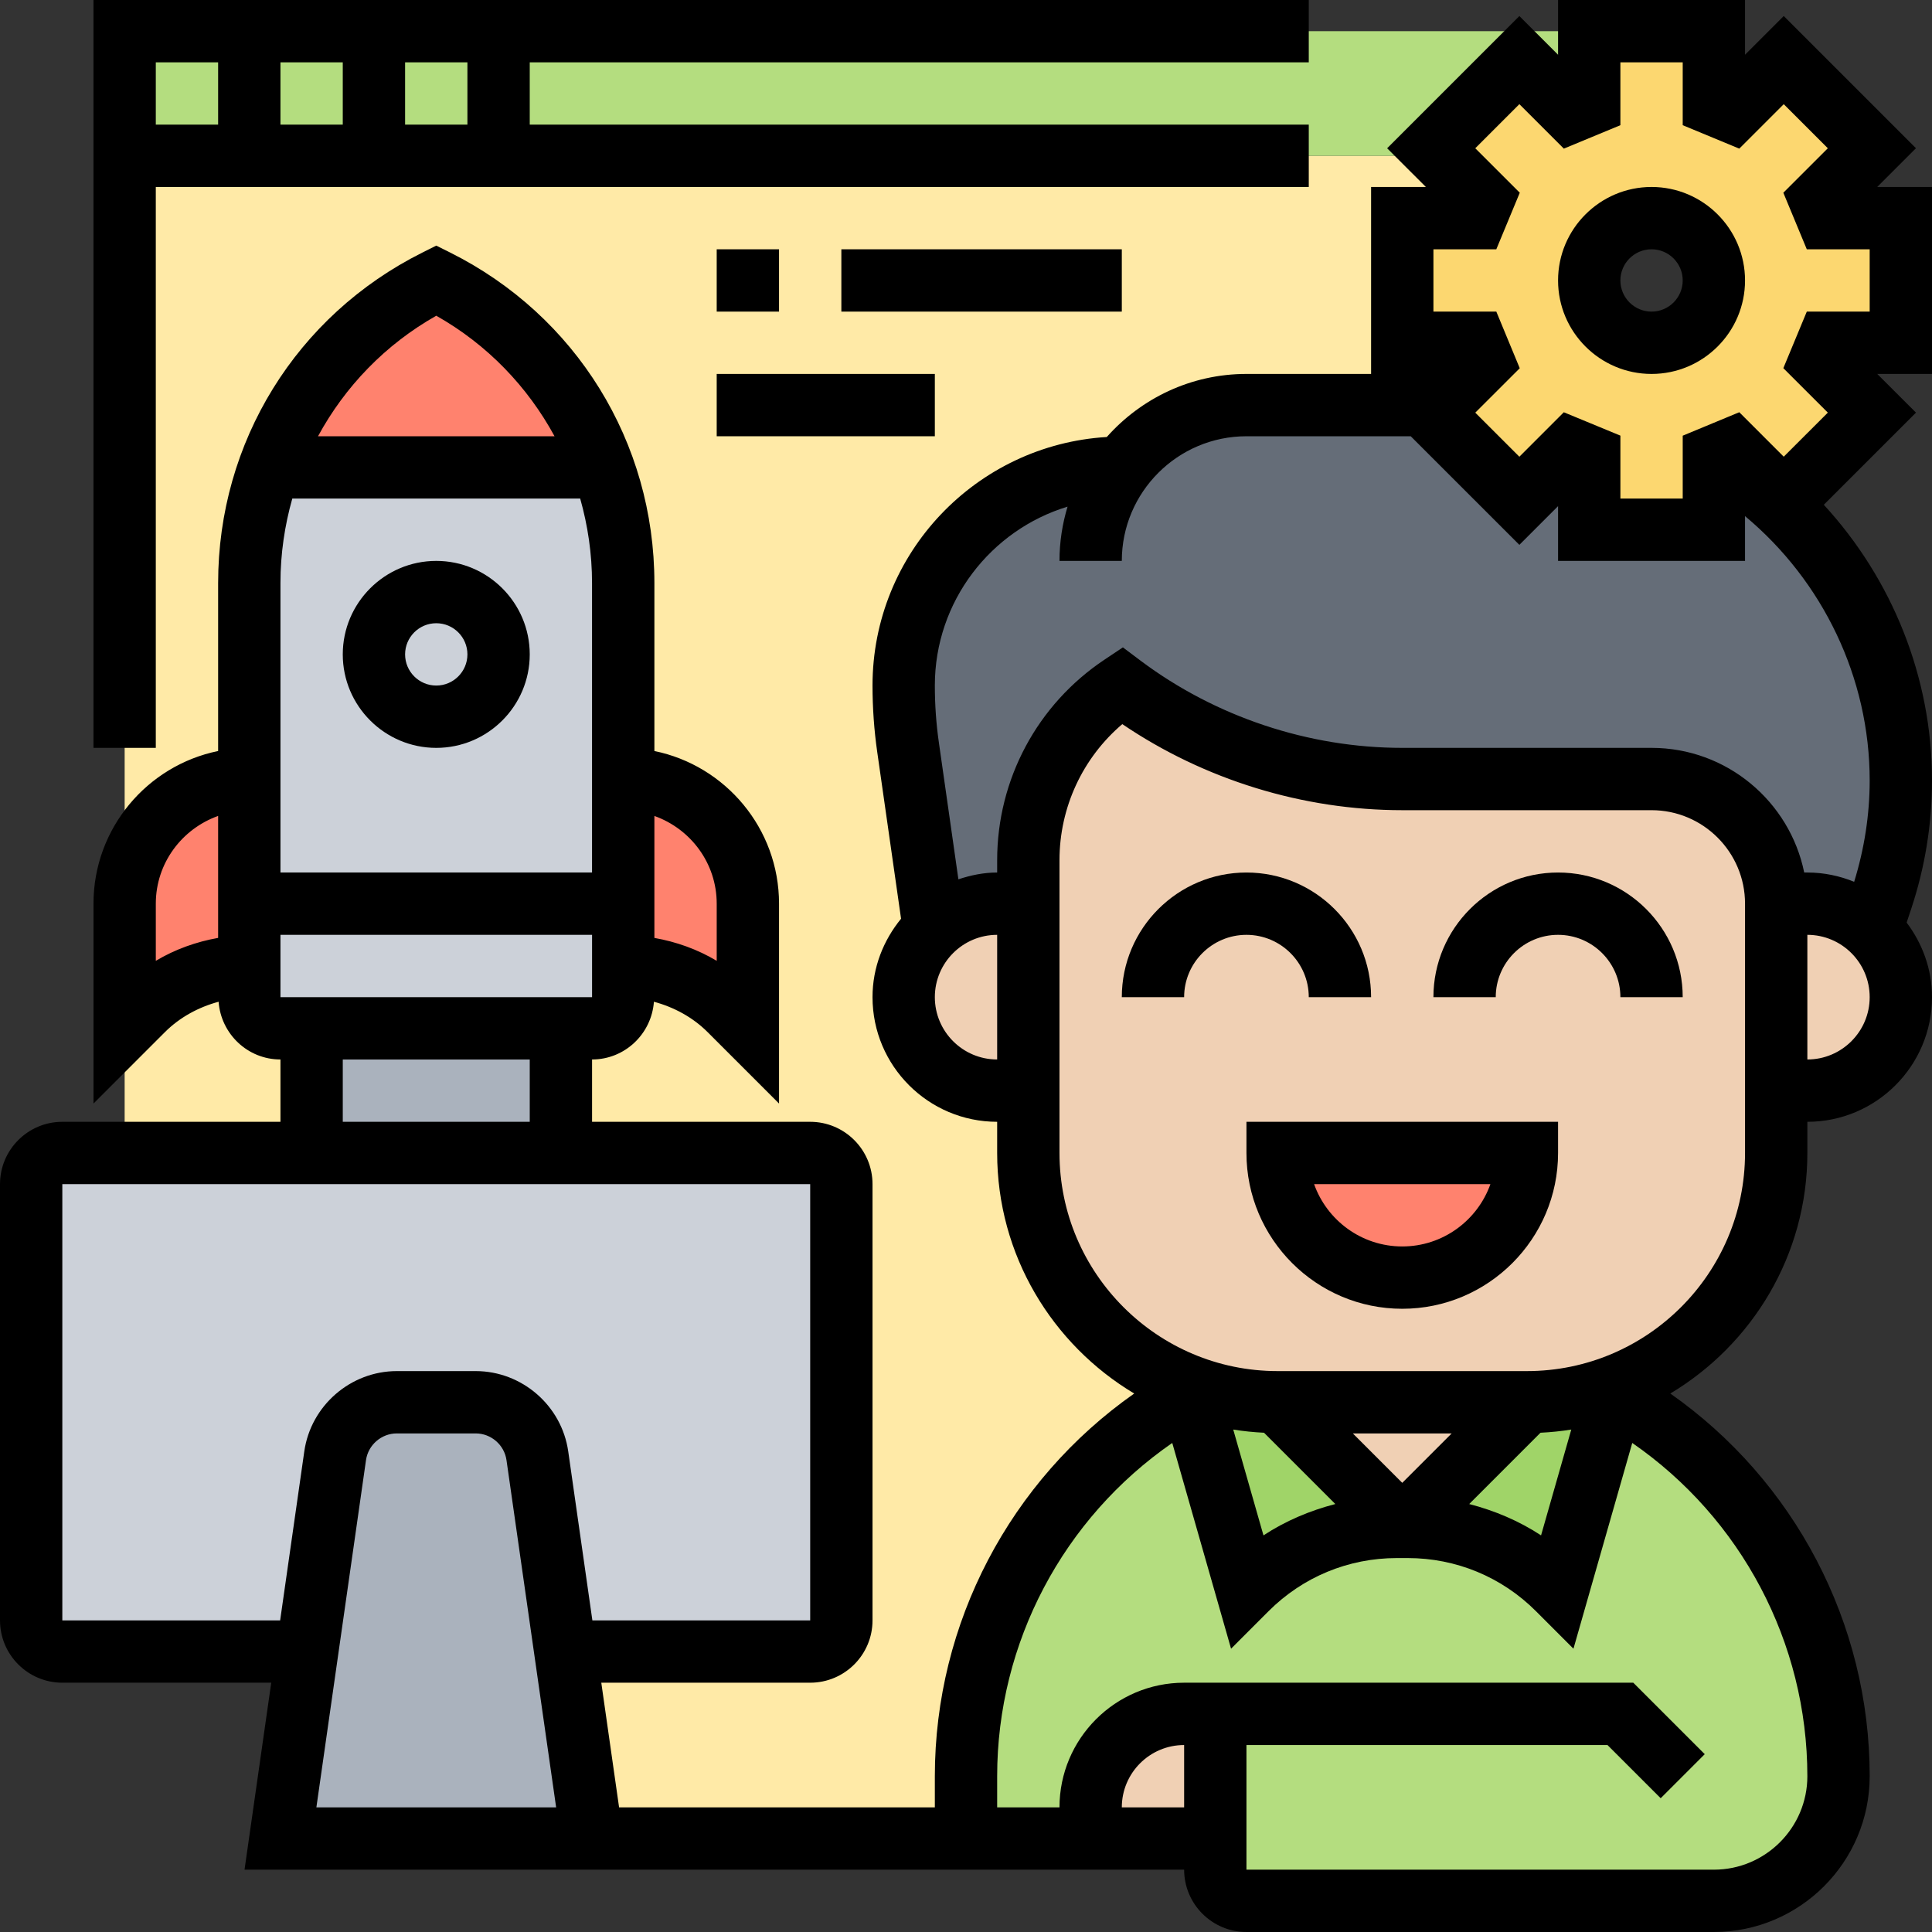 <svg id="_x33_0" enable-background="new 0 0 62 62" height="512" viewBox="0 0 62 62" width="512" xmlns="http://www.w3.org/2000/svg"><rect x="0" y="0" width="62" height="62" fill="#333333" stroke="none"/><g><g><g><path d="m10 33v4h-6v-4l.59-.59c.9-.9 2.13-1.41 3.41-1.41v1c0 .55.45 1 1 1z" fill="#ffeaa7"/></g><g><path d="m47.59 6.42c-.12.28-.12.3-.24.58h-2.35v4h2.35c.12.28.13.3.24.58l-1.42 1.42h-6.17c-1.63 0-3.09.79-4 2-3.87 0-7 3.13-7 7 0 .67.05 1.33.14 1.99l.83 5.8c-.6.55-.97 1.34-.97 2.21 0 .83.34 1.58.88 2.12s1.29.88 2.12.88h1v2c0 3.41 2.13 6.32 5.13 7.47l.08.28c-4.3 2.39-7.21 6.98-7.21 12.25v2h-12l-.86-6h7.86c.55 0 1-.45 1-1v-14c0-.55-.45-1-1-1h-8v-4h1c.55 0 1-.45 1-1v-1c1.28 0 2.51.51 3.41 1.41l.59.59v-4c0-2.21-1.79-4-4-4v-6.29c0-1.28-.23-2.54-.65-3.71-.94-2.57-2.82-4.74-5.35-6-2.53 1.26-4.41 3.43-5.35 6-.42 1.17-.65 2.43-.65 3.71v6.29c-2.21 0-4 1.79-4 4v-24h42l.09-.08z" fill="#ffeaa7"/></g><g><path d="m45.17 49c1.81 0 3.55.72 4.83 2l1.79-6.25c4.3 2.39 7.21 6.98 7.21 12.25 0 1.1-.45 2.1-1.17 2.83-.73.72-1.73 1.17-2.83 1.17h-15c-.55 0-1-.45-1-1v-1-4h-1c-1.66 0-3 1.34-3 3v1h-4v-2c0-5.27 2.91-9.86 7.21-12.25l1.79 6.25c1.28-1.28 3.02-2 4.83-2h.17z" fill="#b4dd7f"/></g><g><path d="m51.79 44.75-1.79 6.25c-1.28-1.28-3.02-2-4.83-2h-.17l4-4c1.01 0 1.98-.19 2.87-.53z" fill="#a0d468"/></g><g><path d="m41 45 4 4h-.17c-1.81 0-3.55.72-4.83 2l-1.79-6.25-.08-.28c.89.34 1.86.53 2.87.53z" fill="#a0d468"/></g><g><path d="m48.76 16.07 1.66-1.66c.28.11.3.12.58.24v2.35h4v-2.35c.01-.01.02-.01.03-.01 3.57 2.09 5.97 5.97 5.97 10.41 0 1.29-.21 2.58-.62 3.8l-.32.97c-.53-.5-1.26-.82-2.06-.82h-1c0-2.21-1.79-4-4-4h-8c-3.25 0-6.4-1.05-9-3-1.87 1.25-3 3.35-3 5.61v1.39h-1c-.79 0-1.5.3-2.03.79l-.83-5.8c-.09-.66-.14-1.32-.14-1.99 0-3.87 3.13-7 7-7 .91-1.21 2.37-2 4-2h6.17l-.24.24z" fill="#656d78"/></g><g><path d="m4 1h47v2.35c-.28.12-.3.12-.58.24l-1.66-1.66-2.83 2.83.16.16-.09.08h-42z" fill="#b4dd7f"/></g><g><path d="m61 7v4h-2.35c-.12.28-.12.3-.24.58l1.66 1.66-2.83 2.83-1.66-1.66c-.27.11-.3.12-.55.23-.01 0-.02 0-.03.01v2.35h-4v-2.35c-.28-.12-.3-.13-.58-.24l-1.66 1.66-2.83-2.83.24-.24 1.42-1.42c-.11-.28-.12-.3-.24-.58h-2.35v-4h2.35c.12-.28.12-.3.24-.58l-1.5-1.5-.16-.16 2.83-2.83 1.66 1.66c.28-.12.3-.12.58-.24v-2.35h4v2.35c.28.12.3.12.58.24l1.66-1.66 2.83 2.83-1.66 1.66c.12.28.12.3.24.58zm-6 2c0-1.1-.9-2-2-2s-2 .9-2 2 .9 2 2 2 2-.9 2-2z" fill="#fcd770"/></g><g><path d="m10 33h8v4h-8z" fill="#aab2bd"/></g><g><path d="m19.35 15h-10.7c.94-2.57 2.82-4.74 5.35-6 2.53 1.26 4.41 3.43 5.35 6z" fill="#ff826e"/></g><g><path d="m24 29v4l-.59-.59c-.9-.9-2.13-1.41-3.41-1.41v-2-4c2.21 0 4 1.79 4 4z" fill="#ff826e"/></g><g><path d="m8 29v2c-1.28 0-2.51.51-3.41 1.41l-.59.59v-4c0-2.21 1.79-4 4-4z" fill="#ff826e"/></g><g><path d="m27 38v14c0 .55-.45 1-1 1h-7.86l-.89-6.28c-.15-.99-.99-1.72-1.98-1.72h-2.54c-.99 0-1.83.73-1.98 1.72l-.89 6.28h-7.86c-.55 0-1-.45-1-1v-14c0-.55.45-1 1-1h2 6 8 8c.55 0 1 .45 1 1z" fill="#ccd1d9"/></g><g><path d="m18.14 53 .86 6h-10l.86-6 .89-6.28c.15-.99.99-1.72 1.98-1.72h2.54c.99 0 1.83.73 1.98 1.72z" fill="#aab2bd"/></g><g><path d="m39 55v4h-4v-1c0-1.66 1.34-3 3-3z" fill="#f0d0b4"/></g><g><path d="m49 45-4 4-4-4z" fill="#f0d0b4"/></g><g><path d="m60.06 29.82c.58.55.94 1.32.94 2.18 0 .83-.34 1.58-.88 2.12s-1.29.88-2.12.88h-1v-6h1c.8 0 1.53.32 2.06.82z" fill="#f0d0b4"/></g><g><path d="m57 35v2c0 3.41-2.13 6.32-5.13 7.47-.89.34-1.86.53-2.87.53h-8c-1.01 0-1.98-.19-2.87-.53-3-1.15-5.13-4.06-5.13-7.47v-2-6-1.39c0-2.26 1.13-4.36 3-5.61 2.6 1.95 5.75 3 9 3h8c2.21 0 4 1.79 4 4z" fill="#f0d0b4"/></g><g><path d="m33 29v6h-1c-.83 0-1.58-.34-2.12-.88s-.88-1.29-.88-2.12c0-.87.37-1.66.97-2.21.53-.49 1.24-.79 2.03-.79z" fill="#f0d0b4"/></g><g><path d="m41 37h8c0 1.1-.45 2.1-1.17 2.83-.73.72-1.73 1.17-2.83 1.17-2.21 0-4-1.79-4-4z" fill="#ff826e"/></g><g><circle cx="14" cy="21" fill="#69d6f4" r="2"/></g><g><path d="m19.35 15h-10.7c-.42 1.17-.65 2.43-.65 3.71v6.29 4 2 1c0 .55.45 1 1 1h1 8 1c.55 0 1-.45 1-1v-1-2-4-6.29c0-1.28-.23-2.54-.65-3.71z" fill="#ccd1d9"/></g></g><g><path d="m40 37c0 2.757 2.243 5 5 5s5-2.243 5-5v-1h-10zm7.829 1c-.413 1.164-1.525 2-2.829 2s-2.416-.836-2.829-2z"/><path d="m42 32h2c0-2.206-1.794-4-4-4s-4 1.794-4 4h2c0-1.103.897-2 2-2s2 .897 2 2z"/><path d="m50 28c-2.206 0-4 1.794-4 4h2c0-1.103.897-2 2-2s2 .897 2 2h2c0-2.206-1.794-4-4-4z"/><path d="m14 24c1.654 0 3-1.346 3-3s-1.346-3-3-3-3 1.346-3 3 1.346 3 3 3zm0-4c.552 0 1 .449 1 1s-.448 1-1 1-1-.449-1-1 .448-1 1-1z"/><path d="m53 6c-1.654 0-3 1.346-3 3s1.346 3 3 3 3-1.346 3-3-1.346-3-3-3zm0 4c-.552 0-1-.449-1-1s.448-1 1-1 1 .449 1 1-.448 1-1 1z"/><path d="m62 6h-1.758l1.243-1.243-4.243-4.243-1.242 1.243v-1.757h-6v1.757l-1.242-1.242-4.243 4.243 1.243 1.242h-1.758v6h-4c-1.783 0-3.382.786-4.482 2.024-4.186.252-7.518 3.727-7.518 7.976 0 .714.051 1.432.151 2.131l.765 5.352c-.564.69-.916 1.559-.916 2.517 0 2.206 1.794 4 4 4v1c0 3.28 1.769 6.147 4.398 7.72-3.978 2.791-6.398 7.361-6.398 12.28v1h-10.133l-.571-4h6.704c1.103 0 2-.897 2-2v-14c0-1.103-.897-2-2-2h-7v-2c1.052 0 1.908-.82 1.985-1.853.644.174 1.246.498 1.722.974l2.293 2.293v-6.414c0-2.414-1.721-4.434-4-4.899v-5.393c0-4.519-2.511-8.582-6.553-10.603l-.447-.223-.447.224c-4.042 2.02-6.553 6.083-6.553 10.602v5.393c-2.279.465-4 2.485-4 4.899v6.414l2.293-2.293c.476-.475 1.078-.8 1.722-.974.077 1.033.933 1.853 1.985 1.853v2h-7c-1.103 0-2 .897-2 2v14c0 1.103.897 2 2 2h6.704l-.857 6h30.153c0 1.103.897 2 2 2h15c2.757 0 5-2.243 5-5 0-4.919-2.42-9.489-6.398-12.28 2.629-1.573 4.398-4.44 4.398-7.72v-1c2.206 0 4-1.794 4-4 0-.901-.31-1.724-.814-2.393l.145-.437c.443-1.333.669-2.721.669-4.125 0-3.311-1.28-6.464-3.472-8.846l2.958-2.957-1.244-1.242h1.758zm-53 26v-2h10v2zm.38-16h9.239c.245.867.38 1.774.38 2.708v9.292h-9.999v-9.292c0-.934.135-1.841.38-2.708zm13.62 13v1.834c-.613-.367-1.295-.611-2-.735v-3.914c1.161.413 2 1.513 2 2.815zm-9-18.868c1.639.925 2.931 2.276 3.796 3.868h-7.591c.864-1.592 2.156-2.942 3.795-3.868zm-9 20.702v-1.834c0-1.302.839-2.402 2-2.816v3.914c-.705.125-1.387.369-2 .736zm6 3.166h6v2h-6zm-9 18v-14h24v14h-6.99l-.775-5.424c-.21-1.469-1.486-2.576-2.969-2.576h-2.531c-1.483 0-2.76 1.107-2.97 2.576l-.775 5.424zm8.153 6 1.592-11.142c.069-.489.495-.858.989-.858h2.531c.494 0 .92.369.989.859l1.593 11.141zm19.847-26c0-1.103.897-2 2-2v4c-1.103 0-2-.897-2-2zm19.436 13.978c.334-.016.664-.05.988-.102l-.97 3.396c-.708-.465-1.488-.794-2.306-1.006zm-4.436 1.608-1.586-1.586h3.172zm-4.436-1.608 2.288 2.288c-.818.212-1.598.541-2.306 1.006l-.97-3.396c.324.052.653.086.988.102zm-4.564 12.022c0-1.103.897-2 2-2v2zm22-1c0 1.654-1.346 3-3 3h-15v-4h11.586l1.707 1.707 1.414-1.414-2.293-2.293h-14.414c-2.206 0-4 1.794-4 4h-2v-1c0-4.293 2.127-8.28 5.619-10.694l1.887 6.603 1.201-1.202c1.101-1.101 2.564-1.707 4.121-1.707h.172.172c1.557 0 3.021.606 4.121 1.707l1.201 1.202 1.887-6.603c3.492 2.414 5.619 6.401 5.619 10.694zm-2-20c0 3.86-3.141 7-7 7h-8c-3.859 0-7-3.14-7-7v-9.395c0-1.695.743-3.284 2.016-4.367 2.635 1.786 5.797 2.762 8.984 2.762h8c1.654 0 3 1.346 3 3zm2-3v-4c1.103 0 2 .897 2 2s-.897 2-2 2zm1.502-5.702c-.464-.189-.97-.298-1.502-.298h-.101c-.465-2.279-2.484-4-4.899-4h-8c-3.009 0-5.992-.995-8.4-2.8l-.565-.425-.589.393c-2.158 1.438-3.446 3.845-3.446 6.437v.395c-.437 0-.85.088-1.244.218l-.624-4.371c-.088-.606-.132-1.227-.132-1.847 0-2.703 1.797-4.993 4.259-5.741-.167.552-.259 1.136-.259 1.741h2c0-2.206 1.794-4 4-4h5.272l3.486 3.485 1.242-1.242v1.757h6v-1.437c2.495 2.081 4 5.185 4 8.482 0 1.105-.172 2.197-.498 3.253zm.498-18.298h-2.018l-.753 1.815 1.428 1.427-1.415 1.414-1.427-1.427-1.815.753v2.018h-2v-2.02l-1.816-.75-1.426 1.427-1.415-1.414 1.427-1.426-.752-1.817h-2.018v-2h2.018l.753-1.815-1.428-1.427 1.415-1.415 1.427 1.427 1.815-.752v-2.018h2v2.018l1.815.752 1.427-1.427 1.415 1.415-1.428 1.427.753 1.815h2.018z"/><path d="m5 6h37v-2h-25v-2h25v-2h-39v24h2zm4-2v-2h2v2zm6 0h-2v-2h2zm-8-2v2h-2v-2z"/><path d="m23 8h2v2h-2z"/><path d="m27 8h9v2h-9z"/><path d="m23 12h7v2h-7z"/></g></g></svg>